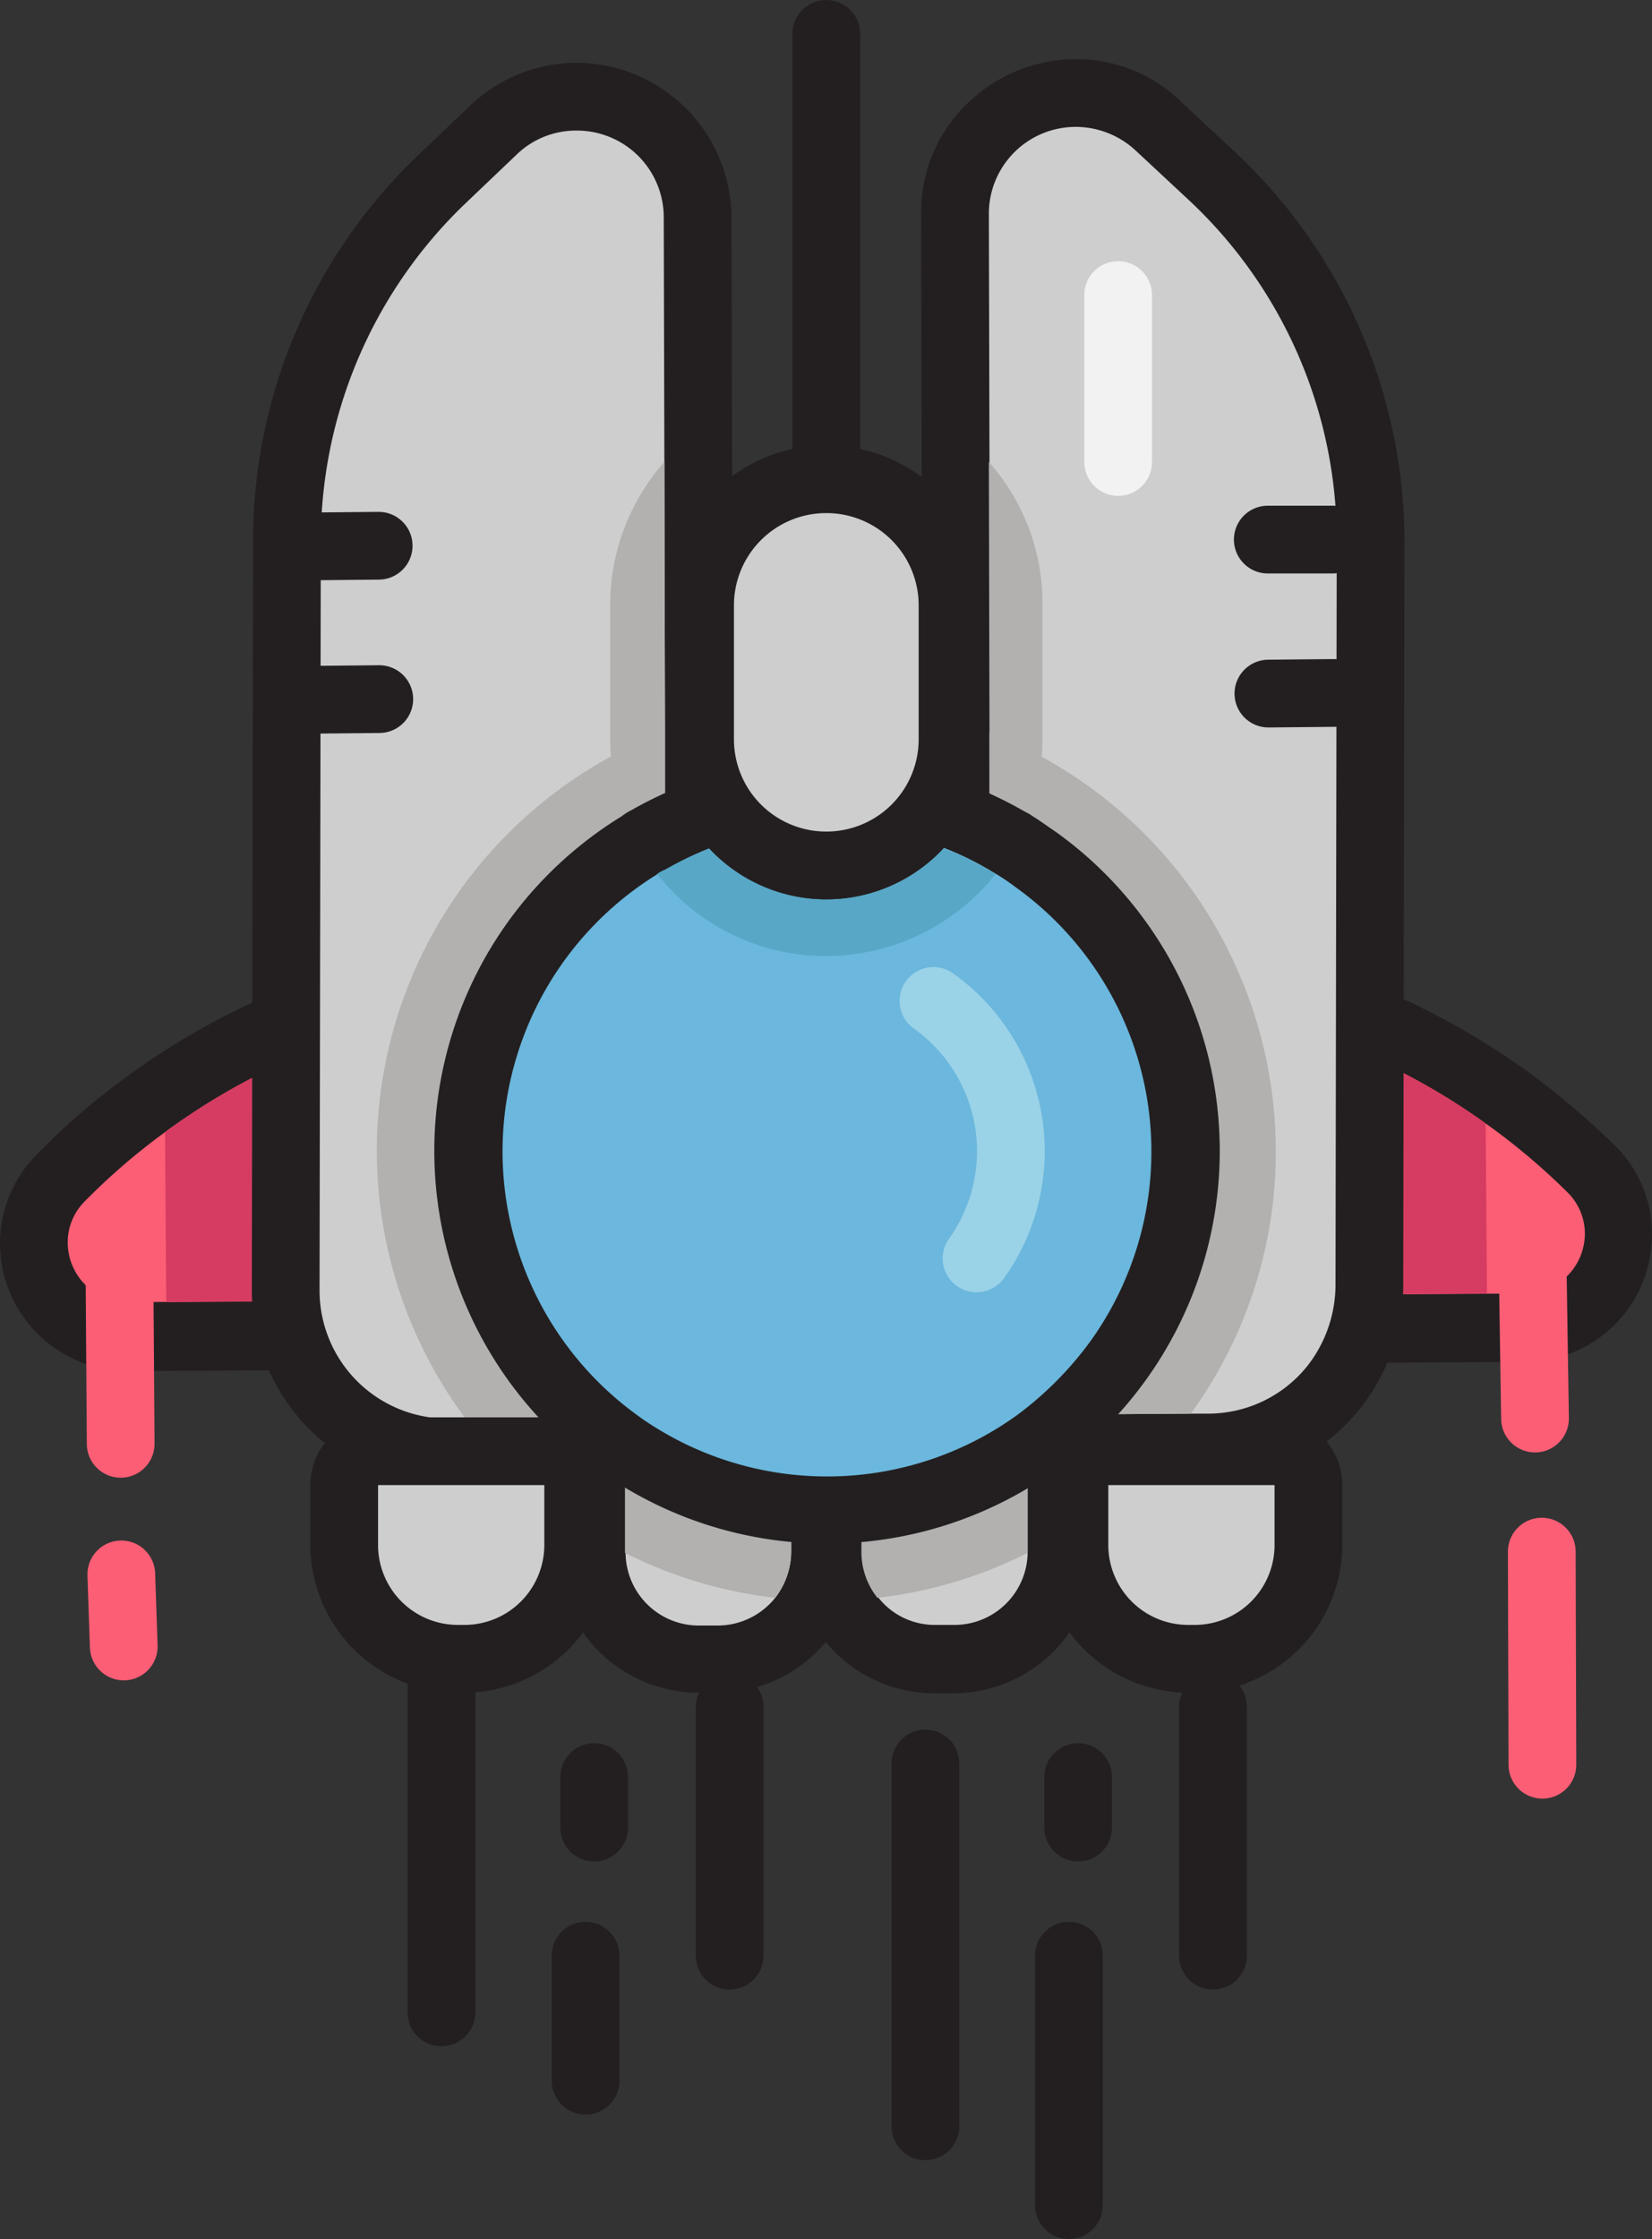 <svg xmlns="http://www.w3.org/2000/svg" viewBox="0 0 268.301 363.5"><rect x="0" y="0" width="268.301" height="363.5" fill="#333333" stroke="none"/><defs><style>.a{fill:#fc5e75;}.b{fill:#231f20;}.c{fill:#d63c61;}.d{fill:#cecece;}.e{fill:#b2b1af;}.f,.g,.j,.k{fill:none;stroke-linecap:round;stroke-linejoin:round;stroke-width:11px;}.f{stroke:#231f20;}.g{stroke:#fc5e75;}.h{fill:#6bb7dd;}.i{fill:#58a7c6;}.j{stroke:#9ad2e8;}.k{stroke:#f2f2f2;}</style></defs><path class="a" d="M195.5,215.8a5.894,5.894,0,0,1-3.9-1.6,5.521,5.521,0,0,1-1.6-3.9l-.3-46.8a5.535,5.535,0,0,1,1.9-4.2,5.327,5.327,0,0,1,3.6-1.3,2.769,2.769,0,0,1,.9.1,109.26,109.26,0,0,1,20.6,5.3A115.284,115.284,0,0,1,244.5,178a110.026,110.026,0,0,1,13.8,11.6,14.843,14.843,0,0,1,4.5,10.6,15.726,15.726,0,0,1-4.1,10.5,14.597,14.597,0,0,1-11,4.8C247.8,215.5,195.5,215.8,195.5,215.8Z"/><path class="b" d="M195.2,163.5a107.754,107.754,0,0,1,46.1,18.9,106.318,106.318,0,0,1,13.2,11.1,9.432,9.432,0,0,1,2.9,6.7,9.762,9.762,0,0,1-9.6,9.8l-52.2.3-.4-46.8m0-11a10.75,10.75,0,0,0-7.2,2.7,10.568,10.568,0,0,0-3.8,8.4l.3,46.8a11.097,11.097,0,0,0,11,11h.1l52.2-.3a20.656,20.656,0,0,0,20.5-20.8,20.054,20.054,0,0,0-6.2-14.5,130.008,130.008,0,0,0-14.5-12.2,122.573,122.573,0,0,0-29.1-15.3,119.982,119.982,0,0,0-21.6-5.5,3.416,3.416,0,0,0-1.7-.3Z"/><path class="a" d="M20.7,217A15.303,15.303,0,0,1,5.5,201.9a14.971,14.971,0,0,1,4.4-10.7,102.719,102.719,0,0,1,13.7-11.8,113.409,113.409,0,0,1,27.6-14.9A110.732,110.732,0,0,1,71.7,159a2.769,2.769,0,0,1,.9-.1,5.078,5.078,0,0,1,3.5,1.3,5.629,5.629,0,0,1,2,4.2l.3,46.8a5.484,5.484,0,0,1-5.5,5.5C73.1,216.6,20.8,217,20.7,217Z"/><path class="b" d="M72.7,164.3l.3,46.8-52.2.3h-.1a9.685,9.685,0,0,1-9.7-9.6,9.368,9.368,0,0,1,2.8-6.8,105.428,105.428,0,0,1,13-11.2,108.021,108.021,0,0,1,26.3-14.2,105.37,105.37,0,0,1,19.6-5.3m0-11a12.252,12.252,0,0,0-1.9.2A119.002,119.002,0,0,0,20.3,175,112.538,112.538,0,0,0,6,187.4,20.492,20.492,0,0,0,0,202a20.786,20.786,0,0,0,20.7,20.6h.1l52.3-.3A10.906,10.906,0,0,0,84,211.2l-.3-46.8a11.324,11.324,0,0,0-3.9-8.4,10.501,10.501,0,0,0-7.1-2.7Z"/><path class="c" d="M241.3,182.4l.2,27.6-46,.3-.3-46.8a107.754,107.754,0,0,1,46.1,18.9Z"/><path class="c" d="M72.7,164.3l.3,46.8-46,.3-.2-27.6a108.021,108.021,0,0,1,26.3-14.2A105.37,105.37,0,0,1,72.7,164.3Z"/><path class="d" d="M160.9,235.2a5.702,5.702,0,0,1-3.9-1.6,5.521,5.521,0,0,1-1.6-3.9l-.3-194.9a19.75,19.75,0,0,1,5.6-13.9A20.255,20.255,0,0,1,174.8,15a19.64,19.64,0,0,1,13.3,5.3l8.7,8.1a81.086,81.086,0,0,1,25.7,58.7l-.2,121.3a26.456,26.456,0,0,1-26.2,26.5C196.2,235,160.9,235.2,160.9,235.2Z"/><path class="b" d="M174.8,20.6a14.312,14.312,0,0,1,9.6,3.8l8.7,8.1a75.649,75.649,0,0,1,24,54.7l-.2,121.3a21.443,21.443,0,0,1-4.6,13.3,20.651,20.651,0,0,1-16.1,7.7h-2.8l-28.4.2h-4.1l-.1-86.7V118.8l-.1-43.9-.1-40.2a14.099,14.099,0,0,1,14.2-14.1m0-11h0a25.35,25.35,0,0,0-18,7.5,24.447,24.447,0,0,0-7.2,17.8l.1,40.1.1,43.9v24.2l.1,86.7a11.097,11.097,0,0,0,11,11h4.2l28.4-.2h2.8a31.812,31.812,0,0,0,24.5-11.8,32.291,32.291,0,0,0,7.1-20.2l.2-121.2v-.1a86.787,86.787,0,0,0-27.5-62.6l-8.7-8.1a24.309,24.309,0,0,0-17.1-7Z"/><path class="d" d="M72.7,235.8a26.367,26.367,0,0,1-26.3-26.2l.2-121.3A81.269,81.269,0,0,1,71.5,29.4l8.6-8.2a19.68,19.68,0,0,1,13.5-5.5,19.443,19.443,0,0,1,19.7,19.5l.2,105.9v2.3l.1,86.7a5.484,5.484,0,0,1-5.5,5.5Z"/><path class="b" d="M93.6,21.2a14.093,14.093,0,0,1,14.2,14.1l.1,39.7.1,43.8v24.6l.1,86.7H104l-28.4.2H72.7a20.786,20.786,0,0,1-20.8-20.7l.2-121.3a76.056,76.056,0,0,1,23.2-55l8.6-8.2a13.85,13.85,0,0,1,9.7-3.9m0-11h0a25.042,25.042,0,0,0-17.3,7l-8.6,8.2a86.54,86.54,0,0,0-26.6,63l-.2,121.2v.1a31.948,31.948,0,0,0,31.9,31.7h3l28.4-.2h4.1a10.947,10.947,0,0,0,10.9-11l-.2-86.8V118.9l-.1-43.8-.1-39.7v-.1A25.242,25.242,0,0,0,93.6,10.2Z"/><path class="e" d="M160.6,75l.1,43.9v19.4c.8.6,1.6,1.2,2.4,1.7a35.346,35.346,0,0,0,6.2-20V98.3A34.459,34.459,0,0,0,160.6,75Z"/><path class="e" d="M108,138.7V118.8L107.9,75a35.036,35.036,0,0,0-8.8,23.3V120a34.829,34.829,0,0,0,6.6,20.5C106.4,139.9,107.2,139.3,108,138.7Z"/><path class="e" d="M107.9,118.8l.2,111.3-32.5.2a72.872,72.872,0,0,1,32.3-111.5Z"/><path class="e" d="M207.2,186.9a72.275,72.275,0,0,1-13.8,42.6l-32.5.2-.2-110.8A73.056,73.056,0,0,1,207.2,186.9Z"/><line class="f" x1="216.4" y1="87.6" x2="205.9" y2="87.6"/><line class="f" x1="216.6" y1="112.5" x2="206" y2="112.6"/><line class="f" x1="61.5" y1="88.6" x2="50.9" y2="88.7"/><line class="f" x1="61.6" y1="113.5" x2="51.1" y2="113.6"/><line class="g" x1="248.9" y1="204.1" x2="249.3" y2="230.3"/><line class="g" x1="19.4" y1="205.6" x2="19.6" y2="234.4"/><line class="g" x1="250.4" y1="251.9" x2="250.5" y2="286.5"/><line class="g" x1="19.7" y1="255.6" x2="20.1" y2="267.3"/><path class="d" d="M74.4,269.3a18.522,18.522,0,0,1-18.5-18.5v-9.7a5.549,5.549,0,0,1,5.5-5.5h27a5.549,5.549,0,0,1,5.5,5.5v9.7a18.522,18.522,0,0,1-18.5,18.5Z"/><path class="b" d="M88.4,241.1v9.7a12.974,12.974,0,0,1-13,13h-1a12.974,12.974,0,0,1-13-13v-9.7h27m0-11h-27a10.968,10.968,0,0,0-11,11v9.7a24.071,24.071,0,0,0,24,24h1a24.071,24.071,0,0,0,24-24v-9.7a10.968,10.968,0,0,0-11-11Z"/><path class="d" d="M113.5,269.3a17.463,17.463,0,0,1-17.4-17V241a5.549,5.549,0,0,1,5.5-5.5h27a5.549,5.549,0,0,1,5.5,5.5v10.8a17.814,17.814,0,0,1-3.8,10.9,17.153,17.153,0,0,1-13.6,6.5h-3.2Z"/><path class="b" d="M128.5,241.1v10.8a12.388,12.388,0,0,1-2.6,7.5,11.96,11.96,0,0,1-9.3,4.5h-3.1a11.887,11.887,0,0,1-11.9-11.7v-11h26.9m0-11.1h-27a10.968,10.968,0,0,0-11,11v11.5a23.022,23.022,0,0,0,22.9,22.2h3.1a22.75,22.75,0,0,0,17.9-8.6,22.445,22.445,0,0,0,5-14.3V241.1a10.821,10.821,0,0,0-10.9-11Z"/><line class="f" x1="118.5" y1="277.1" x2="118.5" y2="317.5"/><line class="f" x1="71.7" y1="269.2" x2="71.7" y2="326.7"/><line class="f" x1="95.1" y1="317.5" x2="95.1" y2="337.8"/><line class="f" x1="96.5" y1="288.5" x2="96.5" y2="296.7"/><path class="d" d="M151.9,269.3a17.329,17.329,0,0,1-17.4-17.4V241.1a5.549,5.549,0,0,1,5.5-5.5h27a5.549,5.549,0,0,1,5.5,5.5v11.3a17.444,17.444,0,0,1-17.4,16.9Z"/><path class="b" d="M166.9,241.1v11A11.887,11.887,0,0,1,155,263.8h-3.1a11.66,11.66,0,0,1-9.3-4.5,11.955,11.955,0,0,1-2.6-7.5V241h26.9m0-10.9h-27a10.968,10.968,0,0,0-11,11v10.8a23.524,23.524,0,0,0,5,14.4,22.75,22.75,0,0,0,17.9,8.6h3.1a23.022,23.022,0,0,0,22.9-22.2V241.2a10.845,10.845,0,0,0-10.9-11.1Z"/><path class="e" d="M101.5,241.1h27v10.8a12.388,12.388,0,0,1-2.6,7.5,72.002,72.002,0,0,1-24.4-7.3v-11Z"/><path class="e" d="M166.9,241.1v11a72.002,72.002,0,0,1-24.4,7.3,11.955,11.955,0,0,1-2.6-7.5V241.1Z"/><path class="d" d="M193.1,269.3a18.522,18.522,0,0,1-18.5-18.5v-9.7a5.549,5.549,0,0,1,5.5-5.5h27a5.549,5.549,0,0,1,5.5,5.5v9.7a18.522,18.522,0,0,1-18.5,18.5Z"/><path class="b" d="M207,241.1v9.7a12.974,12.974,0,0,1-13,13h-1a12.974,12.974,0,0,1-13-13v-9.7h27m0-11H180a10.968,10.968,0,0,0-11,11v9.7a24.071,24.071,0,0,0,24,24h1a24.071,24.071,0,0,0,24-24v-9.7a10.968,10.968,0,0,0-11-11Z"/><line class="f" x1="197" y1="277.1" x2="197" y2="317.5"/><line class="f" x1="150.3" y1="286.3" x2="150.3" y2="345.2"/><line class="f" x1="173.6" y1="317.5" x2="173.6" y2="358"/><line class="f" x1="175.1" y1="288.5" x2="175.1" y2="296.7"/><path class="h" d="M134.2,245.1a57.471,57.471,0,0,1-33.3-10.5l-.4-.3a58.328,58.328,0,0,1,3.3-97.2l1.5-.9a58.403,58.403,0,0,1,28.9-7.7,57.382,57.382,0,0,1,29.2,7.9c.4.2.7.4,1.1.6,1.2.8,2.4,1.5,3.5,2.3a58.264,58.264,0,0,1,13.6,81.2A59.203,59.203,0,0,1,168.2,234,57.833,57.833,0,0,1,134.2,245.1Z"/><path class="b" d="M134.3,134.1a51.817,51.817,0,0,1,26.5,7.2c.3.2.7.4,1,.6a33.676,33.676,0,0,1,3.1,2.1,52.807,52.807,0,0,1,12.3,73.6,56.037,56.037,0,0,1-12.1,12.2,52.807,52.807,0,0,1-61,.4c-.1-.1-.3-.2-.4-.3a52.853,52.853,0,0,1,3.1-88,5.388,5.388,0,0,1,1.3-.7,51.283,51.283,0,0,1,26.2-7.1m0-11v0a63.953,63.953,0,0,0-31.7,8.4,8.636,8.636,0,0,0-1.6,1,63.953,63.953,0,0,0-18.6,17.3,63.761,63.761,0,0,0,14.8,88.9c.1,0,.1.1.2.1l.1.1c.1.1.2.1.3.2a63.666,63.666,0,0,0,73.7-.5,63.666,63.666,0,0,0-.1-103.6c-1.2-.8-2.4-1.7-3.7-2.5a7.459,7.459,0,0,0-1.2-.7,64.575,64.575,0,0,0-32.2-8.7Z"/><path class="i" d="M161.7,141.9c-.3.4-.7.8-1,1.2a35.273,35.273,0,0,1-26.5,12.1A34.712,34.712,0,0,1,108,143.4c-.4-.5-.9-1-1.3-1.5a5.388,5.388,0,0,1,1.3-.7,52.714,52.714,0,0,1,52.8.2A4.053,4.053,0,0,1,161.7,141.9Z"/><path class="j" d="M151.6,162.5a29.951,29.951,0,0,1,7,41.8"/><line class="f" x1="134.2" y1="125.7" x2="134.2" y2="5.5"/><path class="d" d="M134.2,140.4a20.528,20.528,0,0,1-20.5-20.5V98.2a20.5,20.5,0,0,1,41,0v21.7A20.528,20.528,0,0,1,134.2,140.4Z"/><path class="b" d="M134.2,83.3a14.98,14.98,0,0,1,15,15V120a14.98,14.98,0,0,1-15,15h0a14.98,14.98,0,0,1-15-15V98.3a14.98,14.98,0,0,1,15-15h0m0-11a26.076,26.076,0,0,0-26,26V120a26,26,0,0,0,52,0V98.3a26.076,26.076,0,0,0-26-26Z"/><path class="d" d="M134.2,140.4a20.528,20.528,0,0,1-20.5-20.5V98.2a20.5,20.5,0,0,1,41,0v21.7A20.528,20.528,0,0,1,134.2,140.4Z"/><path class="b" d="M134.2,83.3a14.98,14.98,0,0,1,15,15V120a14.98,14.98,0,0,1-15,15h0a14.98,14.98,0,0,1-15-15V98.3a14.98,14.98,0,0,1,15-15h0m0-11a26.076,26.076,0,0,0-26,26V120a26,26,0,0,0,52,0V98.3a26.076,26.076,0,0,0-26-26Z"/><line class="k" x1="181.6" y1="47.9" x2="181.6" y2="75"/></svg>